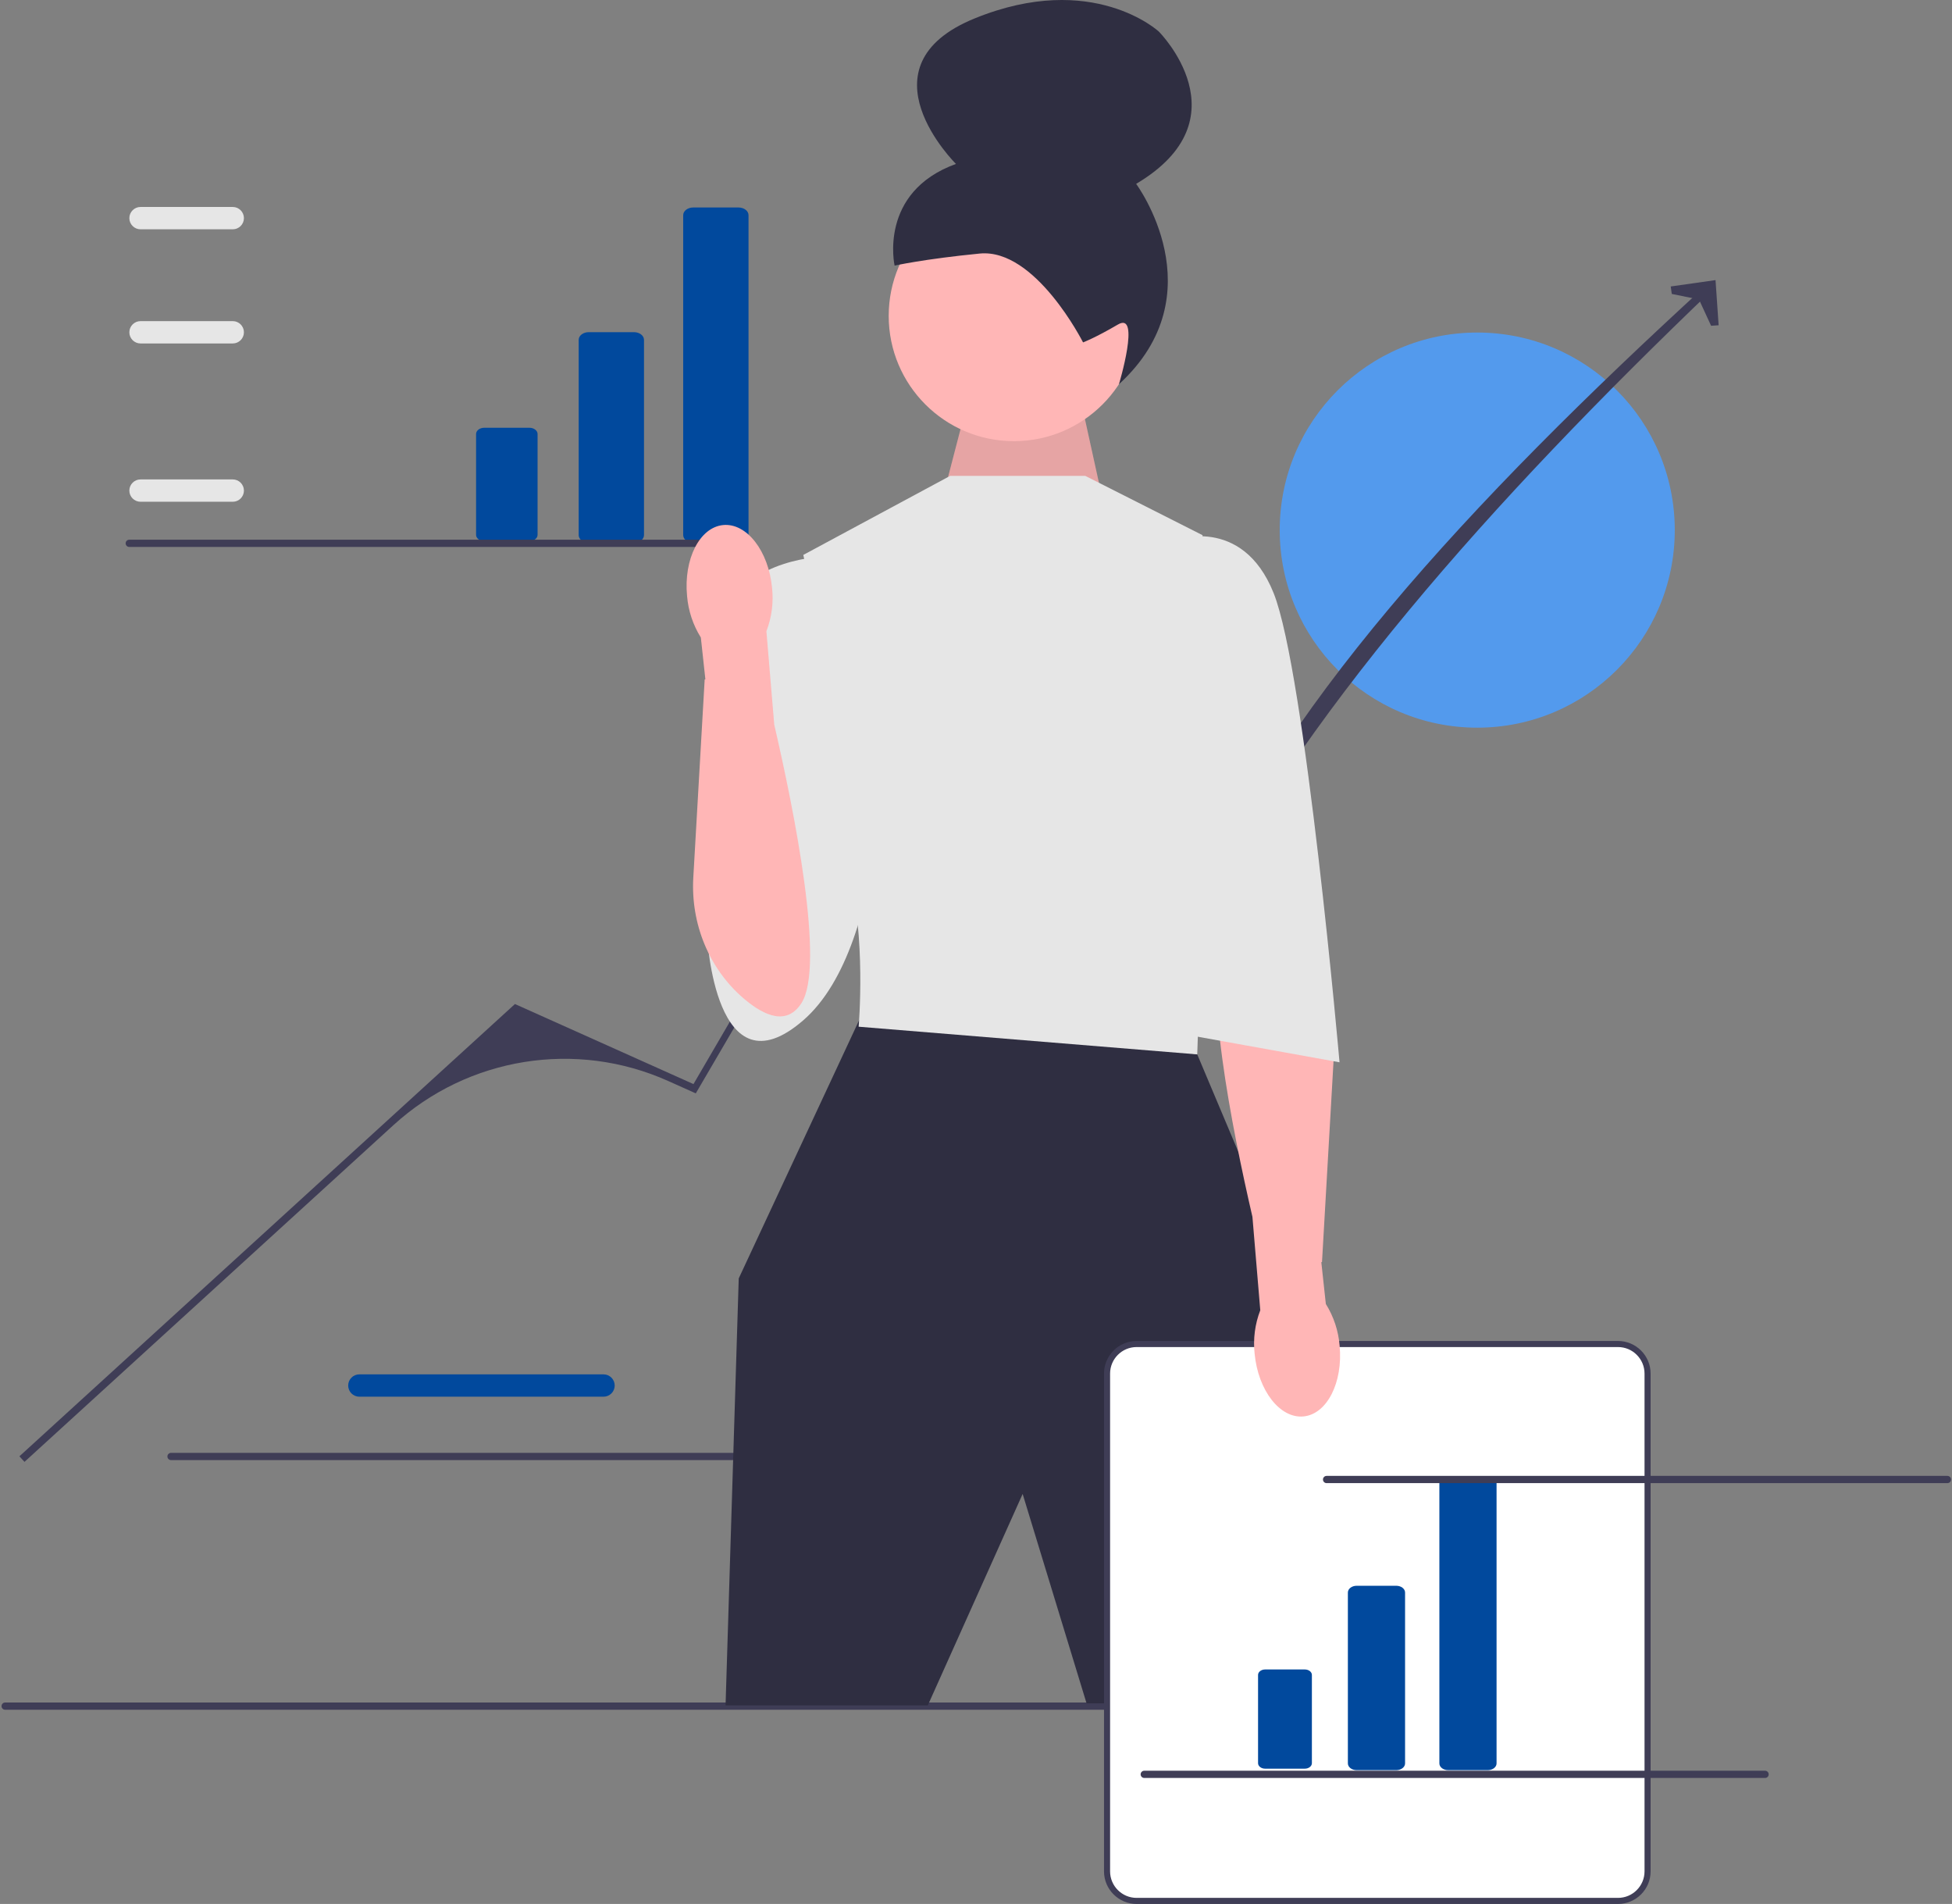<svg xmlns="http://www.w3.org/2000/svg" width="1128" height="1100" viewBox="0 0 1128 1100" fill="none"><rect x="0" y="0" width="1128" height="1100" fill="#808080" stroke="none"/><g clip-path="url(#clip0_2002_753)"><path d="M348.767 806.934H207.653C204.095 806.934 201.201 804.039 201.201 800.481C201.201 796.924 204.095 794.03 207.653 794.03H348.767C352.325 794.03 355.218 796.924 355.218 800.481C355.218 804.039 352.325 806.934 348.767 806.934Z" fill="#01499D"></path><path d="M96.744 841.472C96.744 842.631 97.675 843.561 98.834 843.561H457.586C458.745 843.561 459.675 842.631 459.675 841.472C459.675 840.313 458.745 839.382 457.586 839.382H98.834C97.675 839.382 96.744 840.313 96.744 841.472Z" fill="#3F3D56"></path><path d="M853.654 420.414C916.695 420.414 967.799 369.309 967.799 306.268C967.799 243.227 916.695 192.122 853.654 192.122C790.613 192.122 739.508 243.227 739.508 306.268C739.508 369.309 790.613 420.414 853.654 420.414Z" fill="#539AED"></path><path d="M0.884 985.708C0.884 986.867 1.815 987.798 2.974 987.798H920.162C921.321 987.798 922.252 986.867 922.252 985.708C922.252 984.549 921.321 983.618 920.162 983.618H2.974C1.815 983.618 0.884 984.549 0.884 985.708Z" fill="#3F3D56"></path><path d="M14.151 844.586L11.217 841.372L297.571 580.072L400.74 626.321L512.146 435.269L603.678 391.149L688.484 532.492C734.269 413.958 849.095 289.945 986.686 164.124L990.071 166.865C861.024 290.413 750.613 414.523 687.952 540.07L609.51 408.948C605.804 402.753 598.017 400.36 591.472 403.406C541.44 426.685 499.708 464.685 471.856 512.324L402.071 631.687L386.14 624.546C332.864 600.664 270.495 610.673 227.367 650.027L14.151 844.586Z" fill="#3F3D56"></path><path d="M993.142 187.912L988.794 188.214L981.779 173.011L966.072 169.821L965.462 165.505L991.353 161.826L993.142 187.912Z" fill="#3F3D56"></path><path d="M546.474 280.94L561.866 221.764L621.832 218.88L639.773 300.451L546.474 280.94Z" fill="#FFB6B6"></path><path opacity="0.1" d="M546.474 280.94L561.866 221.764L621.832 218.88L639.773 300.451L546.474 280.94Z" fill="black"></path><path d="M585.932 254.88C625.906 254.88 658.311 222.475 658.311 182.501C658.311 142.526 625.906 110.121 585.932 110.121C545.958 110.121 513.552 142.526 513.552 182.501C513.552 222.475 545.958 254.88 585.932 254.88Z" fill="#FFB6B6"></path><path d="M625.866 197.821C625.866 197.821 598.37 143.343 566.154 146.488C533.938 149.633 516.966 153.459 516.966 153.459C516.966 153.459 507.403 111.028 552.426 94.707C552.426 94.707 495.181 38.278 563.336 10.596C631.492 -17.085 669.63 18.219 669.63 18.219C669.63 18.219 720.079 68.582 656.54 106.225C656.54 106.225 703.72 169.688 646.597 221.995C646.597 221.995 659.374 179.667 646.043 187.473C632.712 195.279 625.866 197.821 625.866 197.821Z" fill="#2F2E41"></path><path d="M506.073 580.233L496.445 589.461L426.891 738.597L419.278 985.278H536.138L590.956 863.119L627.891 984.099H732.965L757.323 764.483L691.846 609.165L506.073 580.233Z" fill="#2F2E41"></path><path d="M627.13 274.926H549.087L464.198 320.608L483.994 408.926C483.994 408.926 479.426 462.221 490.085 501.812C500.744 541.403 496.175 593.175 496.175 593.175L691.846 609.164L697.937 429.482L694.891 309.187L627.13 274.926Z" fill="#E6E6E6"></path><path d="M477.141 321.369C477.141 321.369 429.937 322.892 422.323 353.346C414.71 383.801 408.619 540.642 408.619 540.642C408.619 540.642 413.187 633.708 464.198 589.459C515.209 545.21 510.641 411.21 510.641 411.21L477.141 321.369Z" fill="#E6E6E6"></path><path d="M934.996 1098.24H656.816C647.395 1098.24 639.729 1090.58 639.729 1081.16V793.585C639.729 784.163 647.395 776.499 656.816 776.499H934.996C944.418 776.499 952.082 784.163 952.082 793.585V1081.16C952.082 1090.58 944.418 1098.24 934.996 1098.24Z" fill="white"></path><path d="M934.995 1100H656.815C646.426 1100 637.973 1091.55 637.973 1081.16V793.583C637.973 783.194 646.426 774.741 656.815 774.741H934.995C945.384 774.741 953.837 783.194 953.837 793.583V1081.16C953.837 1091.55 945.384 1100 934.995 1100ZM656.815 778.253C648.362 778.253 641.485 785.13 641.485 793.583V1081.16C641.485 1089.61 648.362 1096.49 656.815 1096.49H934.995C943.448 1096.49 950.325 1089.61 950.325 1081.16V793.583C950.325 785.13 943.448 778.253 934.995 778.253H656.815Z" fill="#3F3D56"></path><path d="M806.884 1022.7H783.956C781.164 1022.7 778.894 1020.94 778.894 1018.79V920.076C778.894 917.921 781.164 916.168 783.956 916.168H806.884C809.675 916.168 811.946 917.921 811.946 920.076V1018.79C811.946 1020.94 809.675 1022.7 806.884 1022.7Z" fill="#01499D"></path><path d="M731.082 964.524C728.827 964.524 726.992 965.941 726.992 967.682V1018.68C726.992 1020.42 728.827 1021.84 731.082 1021.84H754.01C756.265 1021.84 758.1 1020.42 758.1 1018.68V967.682C758.1 965.941 756.265 964.524 754.01 964.524H731.082Z" fill="#01499D"></path><path d="M859.757 1022.7H836.829C834.037 1022.7 831.767 1020.94 831.767 1018.79V857.016C831.767 854.861 834.037 853.108 836.829 853.108H859.757C862.548 853.108 864.819 854.861 864.819 857.016V1018.79C864.819 1020.94 862.548 1022.7 859.757 1022.7Z" fill="#01499D"></path><path d="M366.37 313.59H340.18C336.991 313.59 334.397 311.587 334.397 309.126V196.368C334.397 193.907 336.991 191.904 340.18 191.904H366.37C369.559 191.904 372.152 193.907 372.152 196.368V309.126C372.152 311.587 369.558 313.59 366.37 313.59Z" fill="#01499D"></path><path d="M279.784 247.141C277.208 247.141 275.111 248.759 275.111 250.747V309C275.111 310.989 277.208 312.607 279.784 312.607H305.974C308.55 312.607 310.646 310.989 310.646 309V250.747C310.646 248.759 308.55 247.141 305.974 247.141H279.784Z" fill="#01499D"></path><path d="M426.766 313.589H400.576C397.387 313.589 394.793 311.587 394.793 309.126V124.336C394.793 121.874 397.387 119.872 400.576 119.872H426.766C429.955 119.872 432.549 121.874 432.549 124.336V309.126C432.549 311.587 429.955 313.589 426.766 313.589Z" fill="#01499D"></path><path d="M753.259 818.339C766.824 817.041 776.165 798.71 774.124 777.387C773.426 768.858 770.695 760.621 766.16 753.364L763.546 729.232L763.946 729.111L770.518 614.688C772.046 588.083 761.514 561.941 741.224 544.665C729.154 534.388 716.278 529.184 707.998 542.169C694.258 563.716 712.055 652.534 723.741 703.03L728.273 756.991C725.195 764.978 724.075 773.587 725.007 782.096C727.044 803.412 739.694 819.638 753.259 818.339Z" fill="#FFB6B6"></path><path d="M678.141 312.233C678.141 312.233 717.732 297.006 736.005 342.688C754.277 388.369 774.073 613.733 774.073 613.733L681.187 596.983L678.141 312.233Z" fill="#E6E6E6"></path><path d="M134.508 289.889H81.198C77.641 289.889 74.746 286.994 74.746 283.436C74.746 279.879 77.641 276.985 81.198 276.985H134.508C138.066 276.985 140.959 279.879 140.959 283.436C140.959 286.994 138.066 289.889 134.508 289.889Z" fill="#E6E6E6"></path><path d="M134.508 198.431H81.198C77.641 198.431 74.746 195.536 74.746 191.978C74.746 188.421 77.641 185.527 81.198 185.527H134.508C138.066 185.527 140.959 188.421 140.959 191.978C140.959 195.536 138.066 198.431 134.508 198.431Z" fill="#E6E6E6"></path><path d="M134.508 132.479H81.198C77.641 132.479 74.746 129.584 74.746 126.026C74.746 122.469 77.641 119.575 81.198 119.575H134.508C138.066 119.575 140.959 122.469 140.959 126.026C140.959 129.584 138.066 132.479 134.508 132.479Z" fill="#E6E6E6"></path><path d="M72.607 313.907C72.607 315.066 73.538 315.997 74.697 315.997H433.449C434.608 315.997 435.539 315.066 435.539 313.907C435.539 312.748 434.608 311.817 433.449 311.817H74.697C73.538 311.817 72.607 312.748 72.607 313.907Z" fill="#3F3D56"></path><path d="M764.507 854.783C764.507 855.942 765.438 856.873 766.597 856.873H1125.35C1126.51 856.873 1127.44 855.942 1127.44 854.783C1127.44 853.624 1126.51 852.693 1125.35 852.693H766.597C765.438 852.693 764.507 853.624 764.507 854.783Z" fill="#3F3D56"></path><path d="M659.141 1025.12C659.141 1026.28 660.072 1027.21 661.231 1027.21H1019.98C1021.14 1027.21 1022.07 1026.28 1022.07 1025.12C1022.07 1023.96 1021.14 1023.03 1019.98 1023.03H661.231C660.072 1023.03 659.141 1023.96 659.141 1025.12Z" fill="#3F3D56"></path><path d="M417.897 303.343C404.332 304.642 394.991 322.973 397.032 344.296C397.73 352.824 400.461 361.062 404.996 368.319L407.61 392.451L407.21 392.571L400.638 506.995C399.11 533.599 409.642 559.742 429.932 577.018C442.002 587.295 454.878 592.498 463.158 579.513C476.898 557.967 459.101 469.149 447.415 418.653L442.883 364.692C445.961 356.704 447.081 348.096 446.149 339.587C444.112 318.271 431.462 302.045 417.897 303.343Z" fill="#FFB6B6"></path></g><defs><clipPath id="clip0_2002_753"><rect width="1126.55" height="1100" fill="white" transform="translate(0.884)"></rect></clipPath></defs></svg>